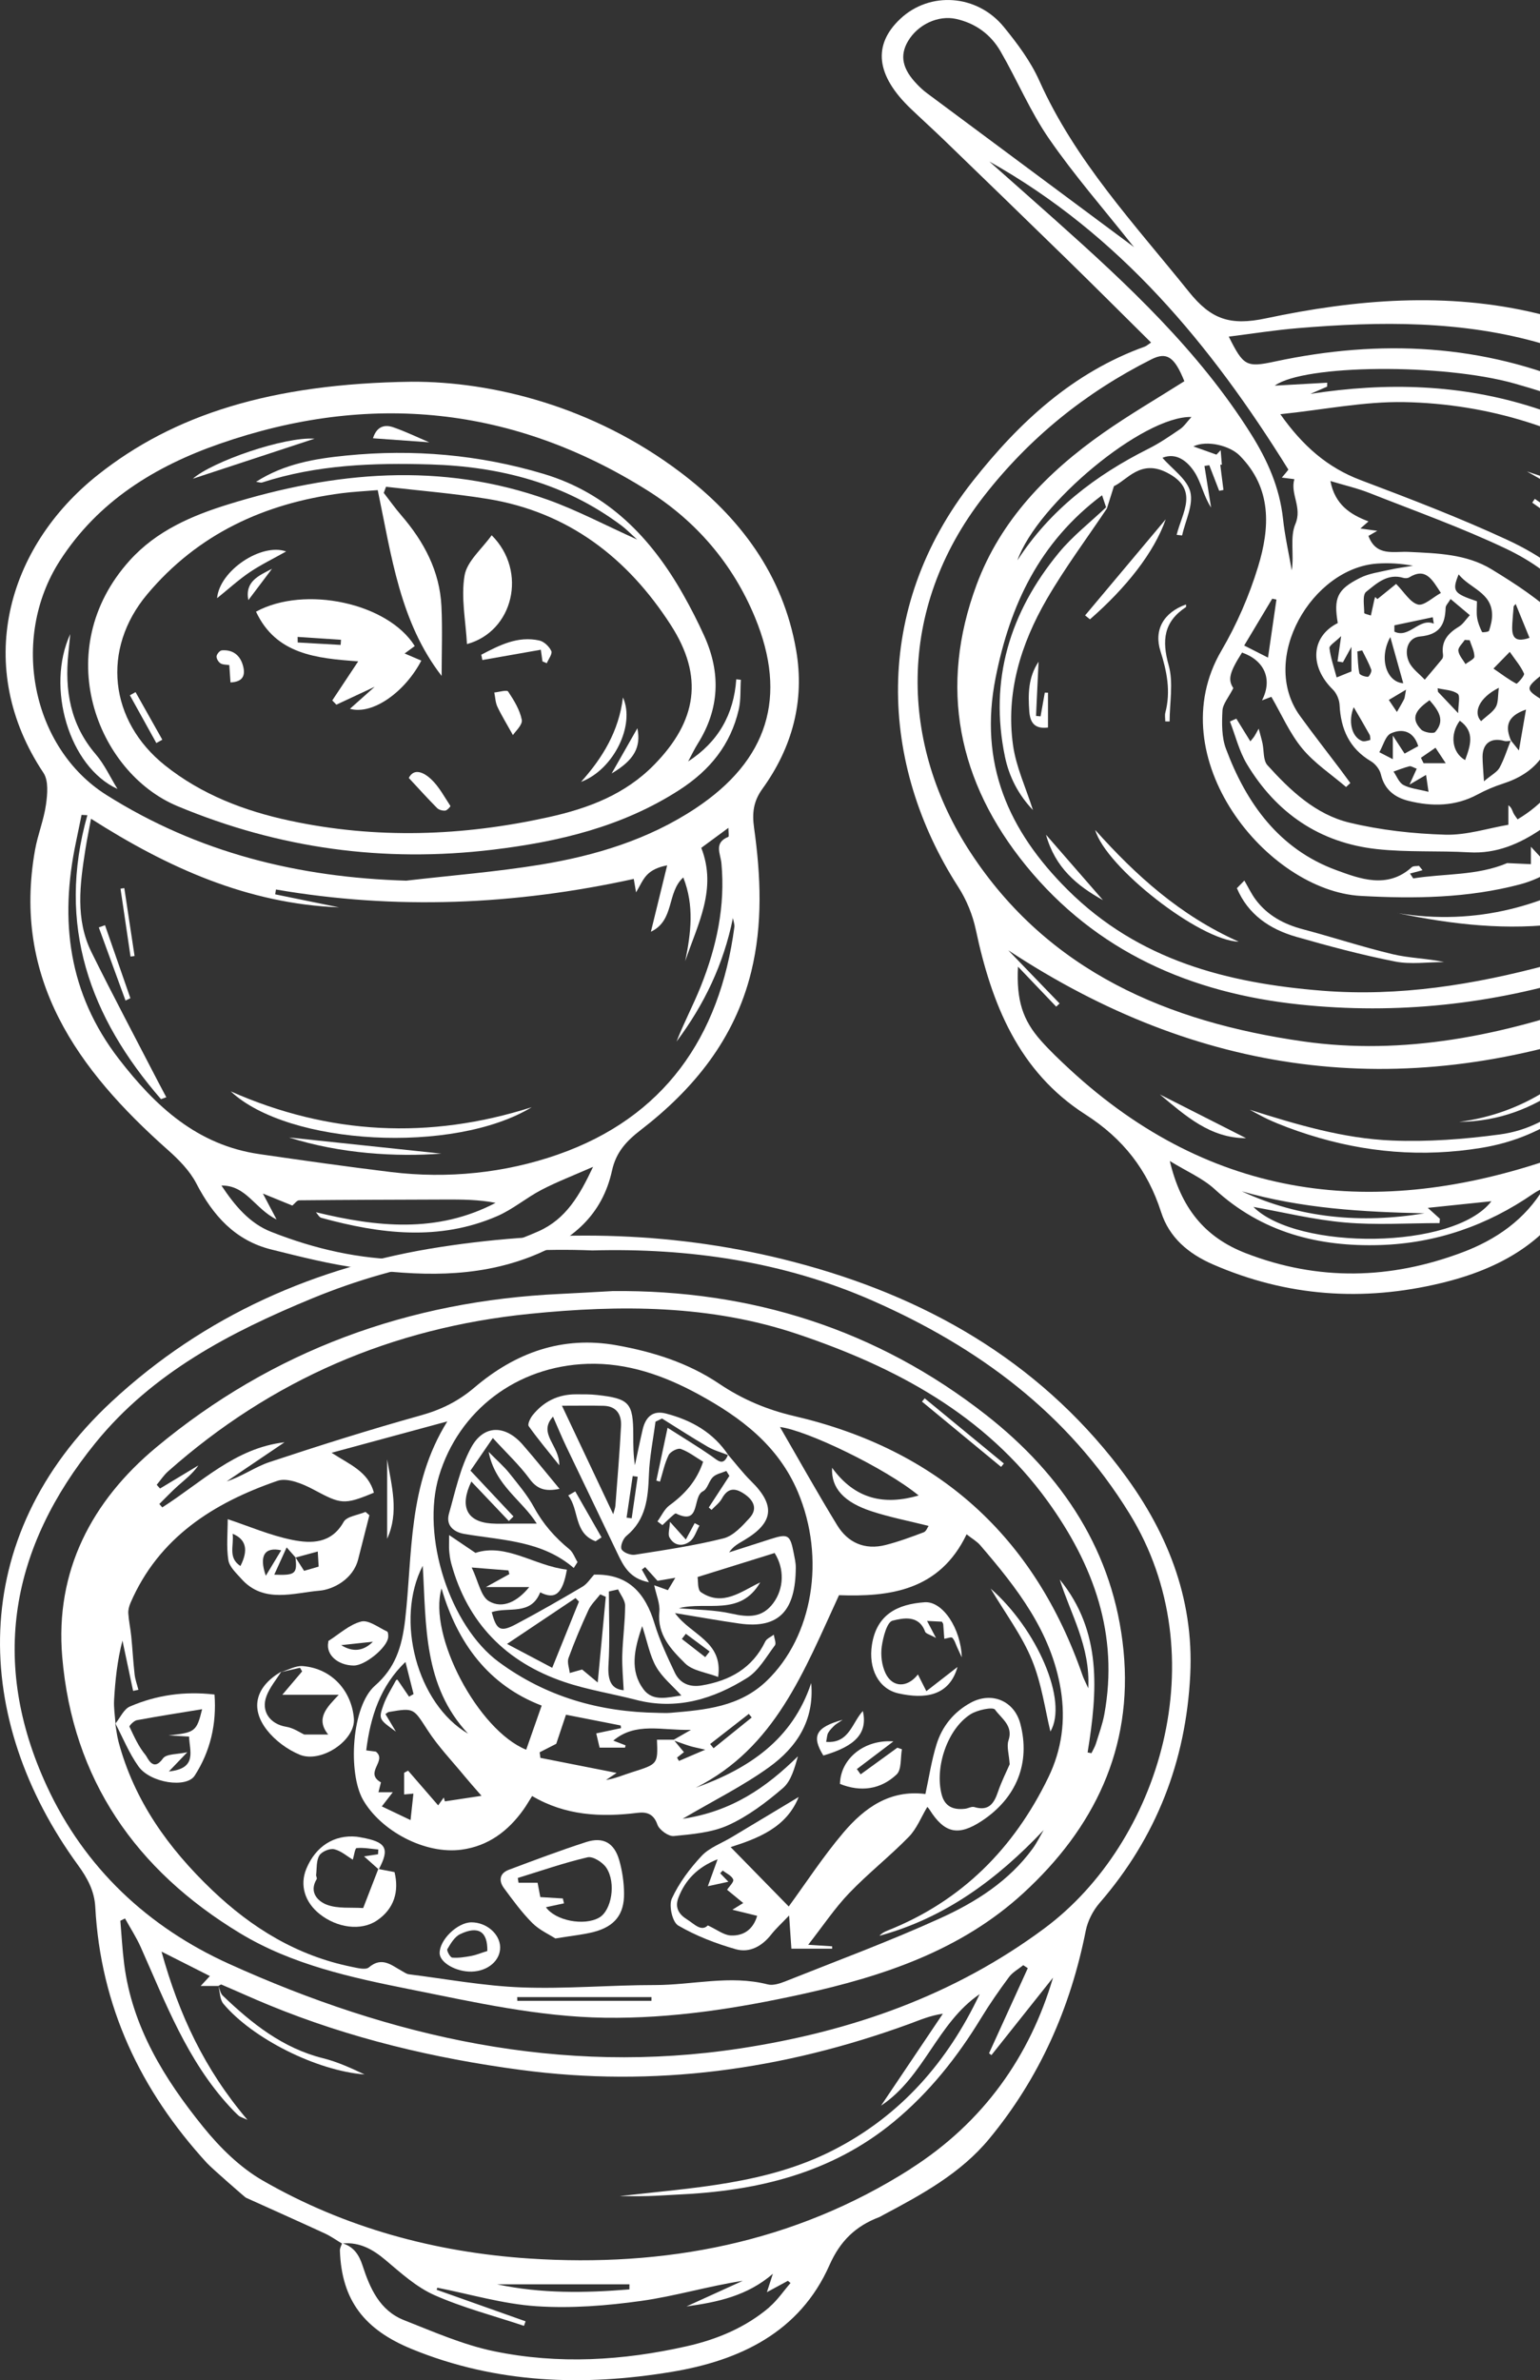 <svg xmlns="http://www.w3.org/2000/svg" width="167" height="258" viewBox="0 0 167 258" fill="none"><rect x="0" y="0" width="167" height="258" fill="#333333" stroke="none"/><g clip-path="url(#clip0_754_4414)"><path d="M124.823 37.129C121.691 34.028 118.647 30.984 115.568 27.978C111.222 23.735 106.856 19.513 102.492 15.291C101.275 14.113 100.018 12.977 98.79 11.807C94.997 8.189 94.607 4.886 97.626 2.045C100.814 -0.957 105.941 -0.639 108.851 2.915C110.318 4.708 111.757 6.637 112.697 8.731C116.599 17.448 123.046 24.308 128.925 31.627C131.325 34.612 133.38 35.336 137.283 34.507C146.991 32.449 156.911 31.603 166.746 33.986C179.396 37.052 189.991 43.36 197.799 53.936C202.321 60.06 203.345 67.071 202.905 74.351C202.433 82.163 200.15 89.481 195.318 95.772C193.555 98.069 192.507 100.456 191.919 103.255C189.723 113.671 183.231 120.783 174.037 125.788C172.911 126.4 171.721 127.358 171.158 128.458C168.019 134.585 162.657 137.546 156.281 139.08C147.818 141.121 139.559 140.551 131.526 137.053C128.845 135.885 126.793 134.131 125.913 131.391C124.45 126.84 121.807 123.429 117.704 120.804C110.445 116.159 107.521 108.799 105.817 100.77C105.476 99.163 104.808 97.531 103.914 96.143C95.36 82.851 94.526 66.04 105.49 52.15C110.529 45.765 116.321 40.389 124.157 37.565C124.302 37.513 124.425 37.394 124.823 37.132V37.129ZM163.871 80.296C163.624 80.307 163.361 80.38 163.135 80.317C161.71 79.912 160.778 80.558 160.771 82.019C160.771 82.701 160.845 83.386 160.922 84.689C161.745 83.994 162.354 83.693 162.618 83.208C163.125 82.274 163.438 81.236 163.836 80.251C164.068 80.541 164.3 80.831 164.712 81.348C164.986 79.775 165.211 78.475 165.482 76.913C163.329 77.657 163.234 78.839 163.867 80.296H163.871ZM120.058 55.083L119.945 54.988C119.805 54.572 119.668 54.157 119.509 53.681C112.697 58.788 109.523 65.606 107.964 73.474C106.134 82.722 109.312 90.03 115.804 96.478C123.471 104.091 133.057 106.565 143.384 107.39C151.741 108.058 159.866 106.73 167.875 104.587C176.443 102.294 183.893 98.027 189.748 91.33C194.491 85.906 196.318 79.702 193.802 72.694C187.299 54.59 170.627 43.944 152.297 43.587C147.92 43.504 143.525 44.416 138.841 44.898C141.28 48.348 143.951 50.682 147.551 52.042C152.903 54.066 158.262 56.114 163.445 58.515C170.757 61.902 175.581 67.214 175.384 75.805C175.324 78.423 175.149 81.041 174.927 83.648C174.455 89.188 170.222 94.441 164.831 95.863C159.184 97.352 153.427 97.436 147.582 97.115C137.374 96.552 125.671 82.096 132.451 70.528C134.116 67.689 135.463 64.582 136.424 61.44C137.719 57.211 137.955 52.923 134.418 49.368C133.394 48.337 130.921 47.666 129.411 48.39C130.449 48.76 131.181 49.019 131.913 49.281C132.064 49.12 132.219 48.956 132.37 48.795L132.501 50.371C132.444 50.371 132.384 50.378 132.328 50.382C132.444 51.291 132.56 52.203 132.673 53.111L132.209 53.202C131.85 52.276 131.494 51.35 131.135 50.424C130.963 50.452 130.787 50.483 130.615 50.511C130.854 52.014 131.093 53.517 131.332 55.016C130.505 53.751 130.266 52.294 129.527 51.161C128.764 49.99 127.553 49.015 126.058 49.623C127.127 50.857 128.735 51.937 129.08 53.321C129.429 54.737 128.538 56.453 128.19 58.039C127.993 58.019 127.796 57.998 127.599 57.977C128.176 55.565 130.122 53.045 126.529 51.221C123.672 49.767 122.247 52.025 120.797 52.699C120.445 53.818 120.245 54.454 120.044 55.09L120.058 55.083ZM133.25 36.489C134.837 39.652 135.136 39.858 138.236 39.191C149.658 36.744 160.831 37.261 171.623 41.997C184.867 47.809 193.978 57.085 196.56 71.737C197.852 79.059 196.765 85.888 192.127 91.921C186.898 98.715 179.976 103.179 171.869 105.723C161.823 108.872 151.499 109.99 140.977 108.889C129.137 107.652 118.869 103.165 111.268 93.84C103.865 84.756 101.778 74.477 105.905 63.377C108.506 56.383 113.569 51.186 119.615 46.946C122.472 44.94 125.502 43.182 128.433 41.323C127.363 38.666 126.526 38.111 124.854 38.953C117.693 42.56 111.645 47.442 106.694 53.789C97.077 66.12 97.643 80.789 105.23 92.386C113.703 105.342 126.695 110.784 141.262 112.877C152.227 114.454 162.988 112.224 173.354 108.512C186.549 103.79 196.015 95.356 199.594 81.425C201.673 73.331 201.638 65.505 196.828 58.092C189.748 47.173 179.477 40.833 167.27 37.261C158.6 34.724 149.676 34.825 140.756 35.57C138.268 35.776 135.794 36.171 133.247 36.489H133.25ZM110.392 104.772C110.212 108.414 110.881 110.56 112.901 112.825C113.869 113.912 114.935 114.922 116.004 115.911C131.417 130.154 149.229 132.195 168.428 125.561C176.605 122.734 183.073 117.355 187.306 109.641C187.795 108.746 188.21 107.813 188.661 106.897C188.562 106.859 188.467 106.82 188.369 106.782C187.112 108.872 185.856 110.959 184.6 113.049C184.368 112.93 184.136 112.811 183.903 112.692C184.903 109.543 187.461 107.097 188.383 103.888C187.281 105.328 186.18 106.768 185.079 108.208C184.962 108.142 184.85 108.075 184.734 108.012C184.78 107.53 184.822 107.048 184.882 106.422C184.445 106.534 184.174 106.59 183.91 106.674C180.539 107.761 178.713 110.476 176.866 113.202C172.921 119.022 167.872 123.244 160.633 124.425C154.254 125.467 148.029 124.939 141.899 122.992C141.118 122.744 140.344 122.478 139.577 122.188C138.866 121.919 138.159 121.633 137.469 121.311C136.808 121 136.171 120.633 135.52 120.29C140.608 121.895 145.675 123.415 150.946 123.628C154.834 123.789 158.786 123.488 162.653 122.968C168.67 122.153 172.217 117.704 175.778 113.419C176.623 112.402 177.348 111.284 178.125 110.211C177.981 110.064 177.84 109.917 177.696 109.77C172.443 115.778 167.017 121.496 158.23 121.612C165.342 120.668 170.697 116.904 175.036 111.319C151.706 119.518 129.911 116.565 109.34 103.007C111.194 104.93 113.049 106.848 114.903 108.771C114.78 108.886 114.66 109.001 114.537 109.117C113.235 107.754 111.93 106.39 110.385 104.772H110.392ZM136.85 75.924C138.053 73.589 137.072 71.566 134.689 70.734C133.264 72.967 133.159 73.701 133.743 74.589C133.229 75.606 132.603 76.305 132.564 77.032C132.494 78.405 132.472 79.905 132.944 81.163C135.157 87.094 138.722 92.043 144.887 94.311C147.445 95.252 150.45 96.402 153.096 94C153.262 93.85 153.613 93.899 153.877 93.854C154.004 94.011 154.131 94.168 154.261 94.326C153.807 94.448 153.353 94.567 152.903 94.689C153.019 94.864 153.135 95.038 153.251 95.217C156.643 94.671 160.169 94.941 163.441 93.557C164.219 93.591 165.053 93.63 166.014 93.672V91.784C166.485 92.291 166.763 92.588 167.017 92.865C171.098 90.512 173.463 85.976 172.39 82.652C172.281 82.813 172.158 82.942 172.098 83.099C171.042 85.815 169.533 88.251 167.087 89.908C164.772 91.474 162.256 92.561 159.307 92.389C155.982 92.197 152.621 92.4 149.32 92.04C143.103 91.365 138.398 88.122 135.214 82.82C134.373 81.418 133.975 79.751 133.377 78.206C133.609 78.105 133.838 78 134.07 77.899C134.559 78.689 135.045 79.482 135.59 80.359C135.752 80.156 135.896 80.003 136.012 79.828C136.128 79.657 136.22 79.468 136.494 78.982C136.688 79.716 136.815 80.135 136.906 80.562C137.079 81.366 136.966 82.414 137.441 82.942C139.918 85.686 142.673 88.29 146.347 89.174C149.725 89.985 153.258 90.376 156.735 90.477C159.039 90.544 161.369 89.775 163.572 89.401V87.283C163.934 87.552 163.983 87.842 164.099 88.097C164.209 88.338 164.388 88.545 164.567 88.814C170.113 85.514 171.299 80.349 171.119 74.624C171.056 72.565 170.426 70.657 168.262 69.175C168.551 70.23 168.896 70.884 168.875 71.531C168.811 73.673 168.586 75.808 168.48 77.951C168.301 81.579 166.418 83.84 162.98 84.945C162.037 85.249 161.112 85.644 160.239 86.112C157.825 87.416 155.295 87.447 152.734 86.808C151.245 86.437 150.13 85.588 149.746 83.942C149.623 83.41 149.159 82.813 148.68 82.526C146.322 81.132 145.397 79.034 145.267 76.417C145.239 75.84 144.943 75.141 144.531 74.739C142.005 72.264 142.125 69.025 145.07 67.536C144.612 64.817 144.999 63.887 147.491 62.639C148.451 62.16 149.584 62.01 150.654 61.769C151.502 61.577 152.371 61.472 153.233 61.325C151.893 61.08 150.605 61 149.331 61.091C142.29 61.587 136.494 71.398 140.967 77.591C142.399 79.573 143.912 81.499 145.383 83.452C145.738 83.924 146.083 84.403 146.432 84.878C146.277 85.022 146.125 85.165 145.971 85.308C144.362 83.931 142.536 82.732 141.21 81.124C139.848 79.475 138.968 77.427 137.867 75.532C137.701 75.595 137.409 75.707 136.85 75.92V75.924ZM123.507 27.181C123.485 27.227 123.464 27.276 123.44 27.321C123.193 27.031 122.936 26.752 122.701 26.454C119.703 22.673 116.511 19.017 113.773 15.057C111.726 12.097 110.315 8.703 108.502 5.571C107.447 3.743 105.807 2.527 103.682 2.052C101.753 1.622 99.533 2.646 98.463 4.467C97.541 6.036 97.851 7.494 99.473 9.164C99.797 9.5 100.145 9.821 100.518 10.098C108.179 15.798 115.843 21.488 123.507 27.181ZM167.456 128.717C167.059 128.941 166.64 129.137 166.267 129.395C161.284 132.834 155.756 134.76 149.704 134.956C142.99 135.173 136.85 133.607 131.733 128.913C130.428 127.714 128.69 126.977 126.856 125.848C128.056 130.891 130.593 134.103 135.108 135.847C142.98 138.888 150.784 138.682 158.575 135.753C162.249 134.372 165.394 132.195 167.453 128.721L167.456 128.717ZM173.808 75.078C173.808 74.382 173.861 73.802 173.801 73.233C173.072 66.554 169.061 62.206 163.28 59.462C158.49 57.19 153.469 55.397 148.529 53.447C147.213 52.926 145.816 52.608 144.271 52.14C144.764 54.695 146.41 55.768 148.402 56.519C148.082 56.799 147.857 56.998 147.522 57.288C148.212 57.383 148.701 57.449 149.352 57.54C148.87 57.819 148.55 58.001 148.395 58.092C149.24 60.35 151.115 59.745 152.769 59.825C155.869 59.976 159.032 60.046 161.767 61.72C166.995 64.918 172.024 68.347 173.403 74.921C173.41 74.949 173.495 74.959 173.808 75.075V75.078ZM187.704 55.995C181.848 48.04 173.424 44.157 164.233 41.571C156.418 39.372 141.424 39.495 138.236 41.801C140.256 41.69 142.089 41.585 143.926 41.483L143.916 41.91C143.31 42.172 142.705 42.434 142.1 42.696C150.362 41.417 158.455 41.63 166.415 44.199C174.286 46.74 181.528 50.396 187.707 55.991L187.704 55.995ZM107.274 17.497C109.667 19.618 112.063 21.733 114.449 23.861C122.303 30.865 129.985 38.02 135.646 47.02C137.445 49.879 138.764 52.842 139.13 56.226C139.334 58.102 139.756 59.958 140.08 61.825C140.351 60.119 139.862 58.232 140.471 56.806C141.245 54.995 139.89 53.548 140.362 51.941C139.946 51.888 139.531 51.836 139.003 51.769C139.225 51.507 139.338 51.381 139.443 51.249C139.58 51.081 139.714 50.906 139.714 50.906C131.304 37.373 121.413 25.413 107.267 17.497H107.274ZM156.143 132.111C156.129 132.268 156.115 132.422 156.105 132.579C152.681 132.579 149.236 132.813 145.84 132.513C142.441 132.216 139.088 131.387 135.921 130.825C140.685 135.567 157.692 135.491 161.731 130.209C159.518 130.44 157.379 130.664 154.834 130.926C155.517 131.541 155.83 131.824 156.143 132.107V132.111ZM110.318 60.759C113.844 55.296 118.798 51.518 124.548 48.638C125.744 48.04 126.86 47.271 127.968 46.516C128.401 46.223 128.704 45.744 129.203 45.199C123.985 45.062 112.472 54.618 110.322 60.759H110.318ZM159.391 66.683C158.642 66.054 158.012 65.526 157.305 64.932C157.037 65.383 156.773 65.624 156.766 65.876C156.71 67.703 156.133 68.797 153.979 68.993C152.677 69.112 152.231 70.538 152.797 71.758C153.142 72.502 153.92 73.044 154.504 73.677C155.137 72.925 155.778 72.184 156.393 71.419C156.488 71.3 156.502 71.076 156.478 70.912C156.277 69.451 157.076 68.609 158.23 67.91C158.649 67.654 158.93 67.183 159.391 66.683ZM154.476 131.517C147.776 131.38 141.129 130.989 134.661 129.133C140.991 132.069 147.631 132.642 154.476 131.517ZM156.253 64.275C155.285 62.796 154.613 61.482 152.811 62.587C152.649 62.684 152.375 62.695 152.185 62.639C150.454 62.118 149.264 63.261 148.145 64.152C147.723 64.488 147.941 65.655 147.938 66.442C147.938 66.536 148.406 66.627 148.659 66.721C148.782 66.155 148.905 65.589 149.032 65.023C149.057 64.918 149.095 64.813 149.127 64.708C149.208 64.785 149.285 64.865 149.366 64.942C150.151 64.306 150.932 63.67 151.397 63.296C152.29 64.198 152.91 65.299 153.761 65.526C154.412 65.697 155.359 64.761 156.253 64.275ZM137.504 71.282C137.839 68.976 138.131 66.983 138.419 64.991L137.962 64.897C136.966 66.561 135.967 68.224 134.922 69.972C135.815 70.426 136.526 70.786 137.504 71.282ZM160.162 65.18C160.162 65.816 160.095 66.403 160.183 66.966C160.264 67.497 160.479 68.018 160.714 68.507C160.75 68.577 161.436 68.497 161.474 68.378C161.657 67.812 161.816 67.207 161.805 66.62C161.763 64.212 159.395 63.789 158.177 62.258C157.445 64.076 157.614 64.317 160.165 65.177L160.162 65.18ZM155.024 75.899C153.712 76.833 152.808 77.745 154.117 79.083C154.423 79.394 155.447 79.559 155.633 79.349C156.742 78.098 156.01 77.028 155.024 75.903V75.899ZM153.796 80.876C153.276 79.199 152.033 78.958 150.844 79.489C150.235 79.761 149.989 80.831 149.577 81.537C150.052 81.782 150.527 82.026 151.041 82.292V79.734C151.646 80.663 151.949 81.128 152.315 81.687C152.864 81.387 153.342 81.124 153.8 80.876H153.796ZM152.171 74.061C151.675 72.289 151.221 70.671 150.767 69.052C149.475 71.398 150.397 73.946 152.171 74.061ZM154.912 85.832C154.782 84.934 154.718 84.508 154.644 83.998C154.067 84.337 153.638 84.588 152.85 85.049C153.23 84.211 153.423 83.784 153.631 83.326C153.269 83.197 153.026 83.015 152.839 83.061C152.252 83.208 151.689 83.438 151.115 83.634C151.463 84.134 151.706 84.829 152.188 85.088C152.903 85.472 153.786 85.546 154.908 85.829L154.912 85.832ZM158.881 82.39C159.434 80.866 159.997 79.335 158.304 78.122C157.192 79.601 157.452 81.593 158.881 82.39ZM146.555 70.108C146.136 70.874 145.883 71.335 145.629 71.793C145.432 71.761 145.239 71.726 145.042 71.695C145.151 70.947 145.256 70.195 145.436 68.951C144.795 69.587 144.134 69.965 144.169 70.258C144.303 71.335 144.669 72.38 144.947 73.432C145.805 73.082 146.213 72.918 146.551 72.782V70.108H146.555ZM161.953 72.471C162.889 73.117 163.631 73.677 164.444 74.11C164.515 74.148 165.363 73.236 165.268 73.016C164.93 72.23 164.335 71.548 163.723 70.66C163.051 71.349 162.688 71.719 161.953 72.471ZM160.612 78.168C161.249 77.577 161.89 77.193 162.21 76.63C162.491 76.134 162.417 75.438 162.537 74.554C160.366 75.641 159.733 77.259 160.612 78.171V78.168ZM164.363 65.47L164.145 65.718C164.096 66.347 164.033 66.976 163.997 67.606C163.934 68.759 164.015 69.779 165.862 69.14C165.349 67.882 164.856 66.676 164.363 65.47ZM159.374 69.395C159.194 69.385 159.015 69.374 158.839 69.364C158.589 69.755 158.107 70.171 158.146 70.534C158.202 71.041 158.645 71.506 158.92 71.988C159.261 71.716 159.884 71.443 159.884 71.174C159.884 70.58 159.564 69.989 159.374 69.395ZM146.801 76.658C146.185 78.143 146.555 79.866 147.688 80.314C147.938 80.412 148.289 80.289 148.582 80.216C148.613 80.209 148.61 79.8 148.518 79.636C147.962 78.633 147.378 77.65 146.805 76.661L146.801 76.658ZM154.088 82.142C154.183 82.337 154.278 82.533 154.373 82.729H156.777C156.305 82.016 155.985 81.534 155.668 81.051C155.141 81.415 154.616 81.778 154.088 82.142ZM147.716 70.499C147.54 70.538 147.364 70.576 147.192 70.615C147.251 71.405 147.248 72.205 147.41 72.974C147.452 73.177 148.011 73.359 148.335 73.365C148.465 73.365 148.775 72.803 148.705 72.6C148.444 71.877 148.057 71.195 147.716 70.499ZM151.207 67.784C151.207 68.011 151.207 68.238 151.21 68.465C152.801 69.255 153.909 66.927 155.482 67.602C155.447 67.371 155.412 67.141 155.373 66.906C153.983 67.2 152.593 67.49 151.207 67.784ZM155.897 74.603C155.911 74.732 155.925 74.865 155.939 74.994C156.538 75.627 157.136 76.259 158.128 77.304C158.128 76.375 158.374 75.431 158.075 75.204C157.519 74.781 156.643 74.781 155.901 74.603H155.897ZM152.473 74.757C151.636 75.256 151.122 75.564 150.605 75.871C150.855 76.245 151.108 76.619 151.485 77.175C151.882 76.473 152.093 76.13 152.269 75.774C152.34 75.634 152.336 75.456 152.473 74.757ZM167.154 73.18C165.423 74.571 165.44 74.743 167.154 75.816V73.18Z" fill="white"></path><path d="M151.569 98.984C160.102 100.361 167.808 98.254 174.945 93.578C173.002 96.22 170.004 97.097 167.414 98.589C167.435 98.754 167.46 98.918 167.481 99.082C169.779 98.827 172.094 98.684 174.368 98.292C177.415 97.768 180.159 96.489 182.517 94.458C184.424 92.816 184.449 91.134 182.271 90.013C180.1 88.894 179.6 87.112 179.399 85.018C179.058 81.436 178.755 77.846 178.337 74.271C178.217 73.26 177.749 72.289 177.439 71.296C177.573 71.23 177.707 71.167 177.841 71.101C178.287 72.17 178.953 73.201 179.139 74.313C179.772 78.035 180.307 81.778 180.73 85.532C180.916 87.174 181.676 88.328 182.862 89.373C185.156 91.389 185.153 93.053 182.809 94.993C178.981 98.159 174.382 99.411 169.564 100.071C163.526 100.9 157.558 100.232 151.559 98.977L151.569 98.984Z" fill="white"></path><path d="M120.058 55.083C117.863 58.361 115.491 61.538 113.517 64.942C110.698 69.807 109.059 75.096 109.854 80.775C110.185 83.138 111.251 85.399 112.014 87.807C110.427 86.14 109.428 84.19 108.978 82.023C107.253 73.715 109.502 66.372 114.819 59.92C116.314 58.102 118.225 56.624 119.946 54.988L120.058 55.083Z" fill="white"></path><path d="M187.5 65.585C180.67 60.045 173.231 55.418 165.581 51.102C174.213 53.919 182.197 57.725 187.5 65.585Z" fill="white"></path><path d="M134.943 95.454C135.351 96.15 135.696 96.894 136.178 97.534C137.455 99.232 139.211 100.176 141.259 100.721C144.528 101.588 147.744 102.651 151.031 103.433C152.832 103.863 154.733 103.881 156.601 104.283C154.82 104.283 152.987 104.562 151.274 104.223C147.67 103.514 144.109 102.56 140.576 101.55C137.691 100.725 135.34 99.131 134.13 96.275C134.401 95.999 134.672 95.727 134.939 95.451L134.943 95.454Z" fill="white"></path><path d="M118.767 89.967C123.162 94.871 127.951 99.233 134.327 102.074C130.08 101.952 119.896 93.973 118.767 89.967Z" fill="white"></path><path d="M117.669 66.707C120.583 63.233 123.5 59.763 126.413 56.289C125.143 59.91 122.117 63.716 118.197 67.134C118.021 66.99 117.845 66.847 117.672 66.707H117.669Z" fill="white"></path><path d="M112.623 71.737C112.532 73.691 112.44 75.648 112.349 77.602C112.514 77.619 112.679 77.633 112.841 77.65C112.992 76.794 113.147 75.934 113.299 75.078C113.415 75.078 113.531 75.082 113.647 75.085V78.86C112.429 79.01 111.726 78.58 111.62 77.126C111.483 75.235 111.497 73.415 112.619 71.737H112.623Z" fill="white"></path><path d="M126.364 78.196C126.364 77.874 126.297 77.535 126.374 77.234C126.972 74.956 126.543 72.778 125.846 70.594C125.107 68.28 126.17 66.4 128.609 65.522C128.609 65.627 128.647 65.778 128.602 65.809C126.191 67.396 125.977 69.423 126.733 72.111C127.264 74.001 126.835 76.162 126.835 78.203C126.677 78.203 126.518 78.199 126.36 78.196H126.364Z" fill="white"></path><path d="M119.604 97.569C116.775 96 114.424 94.056 113.432 90.481C115.674 93.057 117.641 95.315 119.604 97.569Z" fill="white"></path><path d="M166.436 54.073C169.184 55.998 171.933 57.921 174.684 59.847C174.582 59.993 174.48 60.14 174.378 60.287C171.637 58.354 168.899 56.421 166.158 54.489C166.25 54.349 166.341 54.213 166.436 54.073Z" fill="white"></path><path d="M125.776 118.634C128.894 120.214 132.008 121.793 135.126 123.373C131.216 123.377 128.525 120.916 125.776 118.634Z" fill="white"></path><path d="M44.636 41.378C53.355 41.343 64.288 44.021 73.768 51.182C80.257 56.082 84.926 62.3 86.337 70.489C87.284 75.98 85.912 81.03 82.671 85.514C81.678 86.888 81.555 88.177 81.773 89.733C82.502 94.947 82.731 100.173 81.46 105.349C79.683 112.587 75.257 118.036 69.468 122.499C67.948 123.673 66.811 124.869 66.368 126.885C65.32 131.663 62.117 134.452 57.55 136.221C51.434 138.587 45.245 138.293 39.006 137.469C35.776 137.039 32.584 136.228 29.414 135.438C25.49 134.459 23.087 131.751 21.285 128.27C20.571 126.896 19.378 125.69 18.196 124.642C8.413 115.963 1.302 106.139 3.8 92.12C4.096 90.467 4.754 88.873 4.986 87.216C5.144 86.087 5.278 84.623 4.712 83.774C-2.886 72.38 0.633 59.374 10.644 51.451C18.811 44.985 29.333 41.578 44.636 41.378ZM31.701 130.678C30.726 130.279 29.751 129.884 28.509 129.377C29.062 130.422 29.421 131.104 29.991 132.184C27.63 131.027 26.708 128.472 24.012 128.507C25.469 130.692 27.056 132.6 29.407 133.526C39.059 137.336 48.739 137.752 58.395 133.467C61.375 132.142 62.849 129.584 64.313 126.48C62.198 127.413 60.407 128.095 58.718 128.976C57.068 129.835 55.611 131.09 53.915 131.824C47.609 134.557 41.212 133.753 34.84 132.006C34.607 131.943 34.453 131.611 34.259 131.401C40.843 133.002 47.384 133.715 53.746 130.384C51.895 130.024 50.051 130.017 48.208 130.024C42.95 130.042 37.697 130.056 32.44 130.108C32.19 130.108 31.947 130.482 31.697 130.681L31.701 130.678ZM9.483 88.363C9.272 88.352 9.061 88.342 8.846 88.331C8.642 89.317 8.445 90.306 8.237 91.288C6.446 99.771 7.403 107.673 12.886 114.782C16.855 119.923 21.377 124.124 28.14 125.103C32.89 125.792 37.641 126.466 42.405 127.046C48.559 127.794 54.749 127.151 60.456 125.162C71.998 121.143 78.058 112.419 79.634 100.501C79.676 100.183 79.535 99.844 79.479 99.512C78.469 104.517 76.362 108.903 73.364 112.902C74.159 110.861 75.193 108.924 76.003 106.894C77.706 102.633 78.663 98.219 78.234 93.598C78.135 92.525 77.378 91.355 78.98 90.711C79.071 90.676 78.99 90.222 78.99 89.736C77.878 90.558 76.956 91.232 76.048 91.903C77.794 96.38 75.637 100.214 74.306 104.185C74.915 101.179 75.316 98.198 74.095 95.112C72.28 96.754 73.184 99.757 70.584 100.997C71.207 98.46 71.776 96.129 72.347 93.801C71.372 93.986 70.668 94.311 70.168 94.829C69.683 95.328 69.401 96.027 68.975 96.73C68.877 96.16 68.807 95.73 68.726 95.272C55.801 98.107 42.908 98.656 29.924 96.419C29.896 96.594 29.871 96.768 29.843 96.943C32.151 97.415 34.459 97.883 36.764 98.355C26.877 97.96 18.224 94.077 9.87 88.747C9.627 90.065 9.416 91.075 9.258 92.095C8.667 95.853 8.153 99.648 9.926 103.227C12.274 107.97 14.761 112.646 17.193 117.351C17.467 117.882 17.752 118.41 18.034 118.938C17.84 119.008 17.65 119.074 17.457 119.144C9.768 110.284 6.098 100.305 9.473 88.366L9.483 88.363ZM44.098 95.454C48.918 94.895 53.771 94.514 58.556 93.735C64.535 92.76 70.306 91.015 75.422 87.625C83.279 82.418 85.44 75.536 81.865 66.903C79.476 61.133 75.51 56.502 70.274 53.202C55.688 44.014 40.079 42.451 23.843 48.096C16.837 50.532 10.648 54.31 6.485 60.79C1.059 69.241 3.462 81.072 11.524 86.161C21.486 92.445 32.383 95.119 44.094 95.461L44.098 95.454Z" fill="white"></path><path d="M25.025 118.302C35.677 123.013 46.557 123.555 57.659 120.018C49.221 125.138 31.289 124.17 25.025 118.302Z" fill="white"></path><path d="M47.863 125.047C42.958 125.417 36.94 125.071 31.335 123.296C37.018 123.897 42.975 124.53 47.863 125.047Z" fill="white"></path><path d="M13.611 108.456C12.647 105.814 11.679 103.172 10.715 100.529C10.94 100.449 11.162 100.368 11.387 100.288C12.305 102.927 13.224 105.562 14.139 108.201C13.963 108.288 13.783 108.372 13.607 108.46L13.611 108.456Z" fill="white"></path><path d="M13.48 96.269C13.85 98.722 14.22 101.172 14.592 103.626C14.448 103.647 14.3 103.668 14.156 103.689C13.794 101.235 13.431 98.781 13.069 96.328C13.206 96.307 13.343 96.29 13.48 96.269Z" fill="white"></path><path d="M74.63 82.533C77.899 80.412 79.581 77.42 79.842 73.635C80.007 73.652 80.172 73.669 80.338 73.687C80.271 74.76 80.352 75.868 80.113 76.899C79.233 80.716 77.002 83.484 73.659 85.637C67.473 89.621 60.58 91.246 53.444 92.103C41.638 93.522 30.297 91.994 19.234 87.377C10.479 83.725 5.341 70.409 14.072 60.745C16.971 57.536 20.782 55.901 24.769 54.667C36.258 51.112 47.838 50.029 59.422 54.178C62.589 55.313 65.591 56.907 69.099 58.487C68.346 57.812 67.902 57.347 67.396 56.97C61.262 52.374 54.228 50.571 46.673 50.343C40.494 50.158 34.365 50.371 28.418 52.301C28.277 52.346 28.094 52.269 27.767 52.227C30.846 50.256 34.192 49.714 37.563 49.379C44.812 48.655 51.973 49.281 58.95 51.367C65.928 53.454 70.601 58.288 74.074 64.425C74.905 65.889 75.675 67.396 76.369 68.93C78.177 72.925 78.037 76.826 75.679 80.593C75.288 81.215 74.975 81.883 74.627 82.53L74.63 82.533ZM40.973 53.125C39.604 53.241 38.323 53.297 37.056 53.461C28.678 54.551 21.447 57.882 15.961 64.421C10.975 70.37 11.83 78.136 17.907 82.977C21.88 86.14 26.511 87.905 31.419 88.957C40.797 90.967 50.16 90.642 59.492 88.576C63.789 87.625 67.776 86.129 70.943 82.893C75.598 78.14 76.337 73.327 72.744 67.752C68.061 60.483 61.635 55.499 52.856 54.076C49.218 53.485 45.526 53.192 41.86 52.765C41.779 52.986 41.698 53.206 41.617 53.429C42.247 54.237 42.838 55.076 43.507 55.848C45.973 58.704 47.69 61.905 47.87 65.725C47.989 68.235 47.891 70.755 47.891 73.268C43.373 67.424 42.461 60.297 40.962 53.125H40.973Z" fill="white"></path><path d="M12.738 85.518C7.484 83.127 4.958 74.498 7.618 68.734C7.53 69.612 7.474 70.209 7.414 70.807C7.002 74.83 7.621 78.542 10.377 81.754C11.33 82.865 11.96 84.256 12.738 85.518Z" fill="white"></path><path d="M20.912 51.891C23.02 50.035 30.803 47.323 34.111 47.55C29.509 49.064 24.962 50.56 20.912 51.891Z" fill="white"></path><path d="M46.55 47.945C44.597 47.806 42.581 47.662 40.445 47.508C40.846 46.233 41.687 45.981 42.655 46.317C43.985 46.778 45.259 47.397 46.553 47.945H46.55Z" fill="white"></path><path d="M38.847 71.688C34.315 71.362 29.934 70.943 27.763 66.302C33.056 63.422 42.078 65.365 44.977 70.031C44.66 70.265 44.34 70.499 43.879 70.835C44.555 71.125 45.118 71.362 45.688 71.607C43.922 75.004 40.41 77.524 37.947 76.832C38.876 76.004 39.657 75.308 40.632 74.442C39.108 75.155 37.795 75.77 36.479 76.385C36.331 76.231 36.18 76.077 36.032 75.924C36.912 74.595 37.795 73.271 38.847 71.684V71.688ZM32.274 69.038C32.278 69.241 32.281 69.44 32.285 69.643C33.837 69.73 35.388 69.818 36.94 69.905C36.954 69.72 36.965 69.535 36.979 69.349C35.41 69.245 33.844 69.143 32.274 69.038Z" fill="white"></path><path d="M50.639 69.814C50.505 67.305 49.974 64.768 50.379 62.384C50.643 60.829 52.261 59.504 53.317 58.019C57.248 61.933 55.657 68.462 50.639 69.814Z" fill="white"></path><path d="M31.029 59.776C29.621 60.569 28.294 61.209 27.084 62.023C25.895 62.824 24.828 63.806 23.541 64.841C23.808 61.831 28.372 58.819 31.029 59.776Z" fill="white"></path><path d="M58.827 71.698C58.764 71.254 58.701 70.814 58.648 70.429C56.491 70.81 54.401 71.177 52.307 71.544C52.268 71.352 52.23 71.16 52.191 70.968C54.158 69.947 56.142 68.902 58.497 69.43C59.003 69.545 59.563 70.083 59.785 70.569C59.925 70.873 59.478 71.443 59.295 71.89L58.824 71.694L58.827 71.698Z" fill="white"></path><path d="M63.008 84.752C65.344 82.148 67.104 79.275 67.554 75.602C68.916 78.608 66.52 83.442 63.008 84.752Z" fill="white"></path><path d="M55.622 79.678C54.911 78.398 54.369 77.525 53.936 76.602C53.718 76.137 53.708 75.578 53.602 75.064C54.119 75.015 54.964 74.753 55.101 74.956C55.731 75.903 56.371 76.941 56.583 78.028C56.688 78.57 55.872 79.286 55.625 79.678H55.622Z" fill="white"></path><path d="M44.33 84.326C44.91 83.186 46.008 83.77 46.733 84.445C47.599 85.248 48.179 86.363 48.844 87.366C48.869 87.405 48.496 87.845 48.285 87.866C47.993 87.894 47.592 87.786 47.391 87.583C46.409 86.594 45.477 85.559 44.33 84.326Z" fill="white"></path><path d="M24.994 73.973C24.952 73.32 24.913 72.753 24.867 72.093C24.544 72.037 24.163 72.065 23.907 71.901C23.681 71.757 23.46 71.383 23.484 71.139C23.509 70.897 23.836 70.513 24.054 70.496C25.268 70.398 26.049 71.041 26.352 72.166C26.609 73.117 26.437 73.91 24.99 73.973H24.994Z" fill="white"></path><path d="M16.953 80.541C15.996 78.814 15.043 77.091 14.085 75.365L14.698 75.022C15.665 76.742 16.633 78.461 17.601 80.181C17.386 80.3 17.168 80.422 16.953 80.541Z" fill="white"></path><path d="M69.12 78.936C69.528 80.988 68.789 82.383 66.33 83.837C67.343 82.054 68.237 80.488 69.12 78.936Z" fill="white"></path><path d="M26.93 65.054C26.535 62.989 28.101 62.391 29.498 61.65C28.643 62.786 27.788 63.918 26.93 65.054Z" fill="white"></path><path d="M121.378 159.082C112.408 147.394 100.255 140.513 86.176 136.815C73.533 133.491 60.657 133.187 47.796 135.165C34.284 137.241 22.109 142.631 12.094 151.938C-3.79 166.705 -2.98 186.476 8.445 202.152C9.497 203.592 10.24 204.99 10.331 206.706C10.909 217.457 15.219 226.586 22.447 234.471C22.974 235.044 26.68 238.267 26.662 238.218C29.424 239.465 32.338 240.766 35.23 242.097C35.874 242.394 36.462 242.817 37.074 243.184C37.078 243.184 37.085 243.184 37.088 243.184C37 243.439 36.853 243.698 36.86 243.95C37.039 249.381 39.559 252.544 44.668 254.631C53.824 258.374 63.275 258.681 72.822 257.102C80.208 255.882 86.721 252.82 89.944 245.54C91.113 242.901 92.777 241.311 95.318 240.336C95.48 240.273 95.627 240.175 95.782 240.091C99.984 237.868 104.174 235.579 107.25 231.864C112.715 225.265 116.079 217.67 117.739 209.292C117.951 208.223 118.524 207.101 119.242 206.273C125.403 199.164 128.602 190.901 129.07 181.583C129.499 173.094 126.445 165.691 121.371 159.082H121.378ZM83.442 250.087C80.855 252.289 77.78 253.575 74.49 254.319C67.561 255.889 60.541 256.305 53.574 254.865C50.228 254.173 47.019 252.757 43.813 251.495C41.177 250.457 40.118 248.042 39.312 245.564C38.936 244.407 38.359 243.551 37.18 243.177C39.006 243.023 40.421 243.813 41.797 244.97C43.465 246.375 45.157 247.92 47.114 248.783C50.228 250.16 53.574 251.027 56.822 252.111C56.878 251.946 56.938 251.786 56.994 251.621C53.778 250.482 50.565 249.339 47.349 248.2C47.374 248.126 47.398 248.053 47.423 247.979C51.005 248.682 54.566 249.748 58.18 249.986C61.938 250.234 65.788 249.933 69.532 249.409C73.213 248.895 76.809 247.805 80.546 247.231C78.512 248.158 76.478 249.08 74.444 250.007C77.79 249.549 81.035 248.871 83.811 246.469C83.593 247.141 83.424 247.661 83.164 248.462C84.086 247.962 84.765 247.595 85.44 247.231C85.535 247.312 85.63 247.389 85.725 247.469C84.965 248.346 84.304 249.335 83.431 250.08L83.442 250.087ZM53.905 247.609H68.258C68.258 247.794 68.254 247.976 68.251 248.161C63.444 248.556 58.645 248.626 53.905 247.609ZM98.738 235.103C86.105 243.139 72.1 245.784 57.385 244.813C47.191 244.138 37.398 241.486 28.495 236.362C26.032 234.946 23.847 232.79 22.046 230.563C17.834 225.359 14.329 219.718 13.463 212.871C13.266 211.323 13.185 209.761 13.051 208.202L13.558 207.954C14.128 208.985 14.779 209.981 15.258 211.054C17.957 217.104 20.297 223.35 24.903 228.347C25.22 228.69 25.543 229.026 25.888 229.34C26.008 229.448 26.194 229.49 26.835 229.784C22.179 224.304 19.413 218.39 17.517 211.547C19.424 212.511 20.99 213.301 22.76 214.196C22.341 214.647 22.049 214.958 21.761 215.269H21.757H23.685C23.798 215.216 23.939 215.087 24.012 215.119C25.737 215.853 27.436 216.632 29.168 217.341C37.933 220.945 47.064 223.115 56.456 224.367C70.95 226.299 84.944 224.367 98.594 219.39C99.73 218.974 100.835 218.481 102.246 218.278C100.012 221.599 97.777 224.922 95.543 228.243C100.219 225.139 101.634 219.281 106.236 216.157C102.77 223.479 97.682 229.326 90.36 233.066C83.093 236.778 75.091 237.138 67.185 238.05C68.216 238.05 69.247 238.071 70.274 238.043C71.33 238.015 72.382 237.935 73.434 237.886C82.045 237.508 90.141 235.603 96.954 229.969C100.779 226.806 103.812 222.983 106.381 218.767C107.317 217.23 108.348 215.748 109.421 214.301C109.808 213.78 110.441 213.441 110.962 213.018L111.455 213.343C110.054 216.419 108.654 219.494 107.253 222.567C107.341 222.633 107.429 222.699 107.514 222.766C109.819 219.868 112.123 216.971 114.193 214.367C111.691 222.864 106.669 230.046 98.734 235.093L98.738 235.103ZM113.264 209.02C103.453 216.307 92.313 220.197 80.335 222.032C60.833 225.017 42.469 220.851 24.854 212.882C16.039 208.894 9.163 202.459 5.067 193.582C-1.14 180.136 1.165 167.725 10.345 156.412C16.532 148.789 24.994 144.392 33.872 140.733C43.531 136.752 53.644 135.12 64.243 135.543C74.645 135.263 84.923 136.724 94.621 140.988C106.085 146.031 115.772 153.172 122.483 164.069C132.012 179.535 125.738 199.751 113.264 209.02Z" fill="white"></path><path d="M23.682 215.266C23.833 215.619 23.896 216.066 24.153 216.314C27.299 219.33 30.649 222.011 35.033 223.105C36.589 223.493 38.07 224.171 39.534 224.863C34.312 224.458 27.377 220.959 24.227 217.205C23.833 216.737 23.854 215.919 23.685 215.266H23.678H23.682Z" fill="white"></path><path d="M66.386 139.947C81.461 139.789 95.096 144.106 106.93 153.371C115.22 159.865 120.801 168.246 121.839 178.945C122.863 189.507 118.651 198.168 110.969 205.21C104.21 211.41 95.786 214.217 87.003 216.15C79.951 217.702 72.857 218.817 65.591 218.715C58.384 218.614 51.428 217.027 44.425 215.626C38.035 214.346 31.659 212.959 26.025 209.551C14.72 202.711 7.879 192.869 6.749 179.605C5.954 170.287 9.955 162.703 16.936 156.891C29.562 146.381 44.313 141.013 60.767 140.254C62.642 140.167 64.514 140.051 66.386 139.95V139.947ZM73.037 188.57C73.413 189.021 73.786 189.472 74.166 189.926C74.018 190.042 73.719 190.279 73.42 190.517C73.491 190.636 73.561 190.755 73.628 190.877C74.49 190.506 75.356 190.139 76.478 189.657C75.665 189.468 75.229 189.391 74.81 189.262C74.194 189.07 73.593 188.839 72.984 188.626C73.487 188.336 73.99 188.046 74.93 187.508C71.752 187.598 68.955 186.627 66.509 188.675C66.967 188.85 67.403 189.021 67.839 189.189C67.818 189.273 67.801 189.353 67.78 189.437H65.021C64.894 188.902 64.781 188.423 64.658 187.892C65.58 187.696 66.463 187.508 67.347 187.322C67.333 187.225 67.319 187.13 67.305 187.032C65.281 186.634 63.261 186.239 61.375 185.868C61.013 186.948 60.703 187.878 60.32 189.021C59.947 189.213 59.236 189.577 58.522 189.94C58.546 190.143 58.574 190.342 58.599 190.545C61.273 191.073 63.948 191.6 66.872 192.177C66.298 192.555 66.006 192.75 65.714 192.942C66.717 192.792 67.604 192.394 68.529 192.104C71.344 191.216 71.348 191.23 71.242 188.577C71.84 188.577 72.439 188.577 73.037 188.577V188.57ZM12.524 186.819L12.489 186.77C12.608 187.452 12.679 188.151 12.858 188.818C14.568 195.204 18.252 200.335 22.989 204.864C27.313 208.995 32.215 211.991 38.137 213.196C38.753 213.322 39.65 213.556 39.999 213.259C41.424 212.043 42.455 213.032 43.588 213.651C43.831 213.784 44.077 213.972 44.337 214.004C48.408 214.514 52.473 215.273 56.558 215.426C61.368 215.608 66.2 215.168 71.02 215.171C75.095 215.175 79.159 214.053 83.252 215.101C83.811 215.245 84.54 215.017 85.12 214.787C90.761 212.539 96.468 210.428 101.989 207.919C105.821 206.178 109.411 203.9 111.972 200.397C112.433 199.768 112.778 199.052 113.176 198.374C108.144 203.697 102.496 207.887 95.367 209.831C95.603 209.565 95.905 209.401 96.222 209.275C104.298 206.077 109.956 200.345 113.682 192.666C115.136 189.675 115.576 186.487 115.03 183.146C114.003 176.872 110.276 172.122 106.3 167.498C105.941 167.079 105.427 166.792 104.819 166.313C101.87 172.468 96.401 173.101 90.983 172.912C87.182 181.143 84.082 189.433 75.451 193.781C81.225 191.712 85.94 188.556 87.967 182.436C88.333 186.508 86.362 189.419 83.41 191.548C80.609 193.572 77.463 195.127 74.025 197.151C79.353 196.357 83.083 193.764 86.528 190.377C86.162 191.649 85.803 193.047 84.899 193.823C83.097 195.372 81.13 196.86 78.987 197.836C77.199 198.65 75.067 198.821 73.065 199.02C72.495 199.076 71.485 198.349 71.288 197.776C70.88 196.591 70.099 196.385 69.134 196.504C65.162 196.997 61.305 196.805 57.705 194.68C57.325 195.281 57.072 195.728 56.773 196.144C55.115 198.475 52.955 200.104 50.055 200.495C46.069 201.037 41.283 198.447 39.365 195.085C37.718 192.195 38.105 184.956 40.667 182.716C42.835 180.822 43.588 178.588 43.94 175.523C44.752 168.449 44.204 160.997 48.507 154.074C43.968 155.304 39.963 156.387 35.959 157.474C37.912 158.754 39.928 159.495 40.544 161.801C37.282 163.164 36.962 163.046 33.985 161.455C32.824 160.833 31.163 160.145 30.09 160.515C23.143 162.906 17.214 166.666 14.153 173.744C14.002 174.097 13.889 174.513 13.914 174.89C13.97 175.722 14.149 176.544 14.234 177.372C14.371 178.742 14.441 180.123 14.596 181.489C14.66 182.055 14.867 182.608 15.008 183.167C14.818 183.205 14.624 183.247 14.434 183.286C14.051 181.468 13.664 179.647 13.28 177.83C12.71 180.025 12.496 182.15 12.372 184.278C12.323 185.12 12.467 185.973 12.524 186.823V186.819ZM117.94 189.958L118.359 190.038C118.524 189.692 118.732 189.36 118.844 189C119.172 187.948 119.555 186.899 119.756 185.819C121.339 177.169 118.598 169.627 113.598 162.71C106.824 153.347 97.13 148.191 86.486 144.609C77.037 141.428 67.276 141.425 57.448 142.414C42.508 143.92 29.435 149.561 18.235 159.484C17.76 159.903 17.404 160.456 16.993 160.945C17.112 161.081 17.232 161.218 17.355 161.35C18.741 160.515 20.128 159.68 21.514 158.844C20.884 159.75 20.064 160.375 19.294 161.057C18.594 161.682 17.95 162.367 17.278 163.028C17.383 163.15 17.492 163.273 17.598 163.395C21.831 160.704 25.494 156.954 30.853 156.338C28.763 157.75 26.669 159.166 24.579 160.578C26.261 160.04 27.665 158.998 29.245 158.477C34.671 156.677 40.132 154.954 45.639 153.42C47.846 152.805 49.7 151.889 51.445 150.404C55.875 146.64 60.95 144.763 66.882 145.825C70.841 146.535 74.62 147.727 77.974 149.981C80.475 151.666 83.136 152.801 86.112 153.493C101.733 157.128 112.173 166.544 117.402 181.632C117.518 181.971 117.694 182.289 118.014 182.999C118.25 178.434 116.086 174.95 114.921 171.214C119.534 176.858 119.01 183.359 117.944 189.947L117.94 189.958ZM71.334 185.669C71.802 185.669 72.273 185.704 72.738 185.662C76.485 185.344 80.197 185.03 83.146 182.195C88.153 177.382 89.558 168.907 86.524 161.724C84.399 156.688 80.335 153.64 75.76 151.145C72.03 149.111 68.029 147.692 63.708 147.835C56.02 148.09 49.76 152.889 47.613 159.97C45.629 166.52 48.778 176.236 54.081 180.147C59.215 183.932 65.017 185.578 71.334 185.666V185.669ZM44.358 183.908C44.52 183.817 44.686 183.726 44.847 183.632C44.552 182.461 44.256 181.29 43.968 180.147C41.244 182.765 40.171 186.05 39.714 189.734C40.051 189.776 40.544 189.839 40.755 189.867C42.032 190.866 39.443 192.146 41.311 193.201C41.262 193.393 41.16 193.806 41.04 194.271H42.596C42.127 194.872 41.737 195.379 41.406 195.805C42.483 196.319 43.391 196.752 44.52 197.29C44.629 196.291 44.724 195.407 44.83 194.421C44.373 194.463 44.063 194.491 43.824 194.512V192.163C43.968 192.086 44.112 192.009 44.256 191.932C45.358 193.205 46.459 194.473 47.515 195.693C47.606 195.567 47.867 195.204 48.123 194.844C48.166 194.984 48.208 195.12 48.247 195.26C49.443 195.078 50.639 194.896 52.216 194.659C51.385 193.701 50.882 193.142 50.407 192.565C49.049 190.912 47.546 189.353 46.389 187.571C44.826 185.173 44.943 185.099 42.184 185.568C42.039 185.592 41.913 185.729 41.797 185.799C42.131 186.361 42.441 186.878 42.933 187.7C41.1 186.372 41.037 186.347 41.578 184.823C41.913 183.88 42.472 183.016 42.951 182.125C42.986 182.062 43.162 182.073 43.113 182.083C43.549 182.723 43.954 183.317 44.358 183.911V183.908ZM84.582 154.685C86.545 158.072 88.593 161.742 90.782 165.324C91.947 167.229 93.78 168.04 96.022 167.474C97.433 167.117 98.808 166.607 100.17 166.093C100.445 165.988 100.592 165.548 100.698 165.401C98.541 164.859 96.479 164.465 94.505 163.814C91.549 162.843 90.113 161.326 90.233 159.103C92.752 162.553 95.912 163.178 99.618 162.105C96.022 159.135 87.457 155.024 84.585 154.685H84.582ZM57.061 189.661C57.621 188.07 58.149 186.56 58.74 184.879C53.004 182.684 49.615 178.141 47.881 172.178C46.399 177.284 51.857 187.56 57.061 189.661ZM50.759 187.924C45.875 182.705 46.23 176.11 45.843 169.721C42.803 175.582 45.231 184.698 50.759 187.924ZM56.087 216.478C56.09 216.615 56.094 216.751 56.097 216.884H70.644C70.644 216.747 70.644 216.611 70.647 216.478H56.087ZM77.009 189.045C77.133 189.199 77.259 189.35 77.382 189.503C78.762 188.392 80.138 187.28 81.517 186.169C81.411 186.04 81.306 185.91 81.2 185.781C79.803 186.868 78.406 187.958 77.009 189.045Z" fill="white"></path><path d="M100.353 194.459C100.743 192.67 101.014 190.828 101.563 189.07C102.169 187.13 103.418 185.578 105.251 184.575C107.535 183.324 109.991 184.362 110.645 186.843C111.761 191.079 110.248 194.893 106.461 197.385C103.921 199.055 102.422 198.73 100.803 196.161C100.684 195.973 100.515 195.819 100.557 195.864C99.902 196.951 99.42 198.216 98.551 199.108C96.482 201.226 94.132 203.071 92.084 205.207C90.532 206.825 89.272 208.723 87.643 210.806C88.825 210.883 89.529 210.928 90.236 210.973C90.236 211.061 90.24 211.145 90.243 211.232H85.82C85.75 210.205 85.679 209.135 85.574 207.632C84.761 208.488 84.138 209.048 83.628 209.698C82.636 210.966 81.281 211.711 79.792 211.288C77.628 210.673 75.475 209.841 73.543 208.716C72.913 208.349 72.508 206.552 72.853 205.801C73.627 204.116 74.803 202.543 76.08 201.177C76.921 200.275 78.234 199.81 79.335 199.15C81.766 197.692 84.198 196.231 86.612 194.784C85.282 198.105 82.206 199.265 79.233 200.219C81.369 202.4 83.519 204.595 85.532 206.654C87.358 204.162 89.244 201.257 91.468 198.636C93.73 195.976 96.496 193.97 100.346 194.463L100.353 194.459ZM109.491 191.237C109.417 190.125 109.143 189.304 109.364 188.647C109.906 187.046 108.569 186.26 107.901 185.316C107.675 184.998 105.979 185.348 105.237 185.823C102.732 187.427 101.345 191.569 102.116 194.526C102.461 195.843 103.404 196.207 104.646 196.063C104.987 196.025 105.364 195.791 105.656 195.878C107.197 196.34 107.781 195.522 108.217 194.242C108.608 193.089 109.167 191.992 109.495 191.233L109.491 191.237ZM76.756 208.705C77.748 209.163 78.483 209.757 79.24 209.796C80.616 209.862 81.671 209.163 82.108 207.667C81.228 207.45 80.426 207.251 79.423 207.007C79.986 206.657 80.331 206.444 80.598 206.28C79.947 205.748 79.374 205.276 78.846 204.843C79.071 204.49 79.609 203.994 79.511 203.732C79.36 203.323 78.775 203.075 78.374 202.757L78.1 203.054C78.332 203.295 78.561 203.536 78.987 203.973C78.153 204.155 77.53 204.291 76.759 204.459C77.174 203.312 77.495 202.424 77.818 201.537C75.647 202.39 74.31 203.774 73.568 205.703C73.156 206.776 73.621 207.51 74.5 208.055C75.281 208.541 76.041 209.429 76.759 208.705H76.756Z" fill="white"></path><path d="M24.692 164.671C26.951 165.419 29.277 166.432 31.712 166.922C33.763 167.33 35.934 167.341 37.264 164.968C37.606 164.36 38.82 164.234 39.636 163.884C39.777 164.003 39.918 164.122 40.058 164.244C39.65 165.845 39.245 167.446 38.834 169.047C38.278 171.199 36.11 172.3 34.643 172.423C31.856 172.653 28.594 173.856 26.173 171.14C25.621 170.518 24.875 169.84 24.762 169.106C24.537 167.666 24.695 166.17 24.695 164.674L24.692 164.671ZM32.056 168.83C31.779 168.519 31.504 168.204 31.085 167.732C30.579 168.847 30.174 169.735 29.741 170.689C32.035 170.78 32.243 170.588 32.042 168.809C32.363 169.312 32.686 169.815 32.975 170.273C33.513 170.12 33.985 169.98 34.555 169.815C34.53 169.413 34.502 168.928 34.46 168.176C33.538 168.428 32.799 168.627 32.056 168.83ZM25.227 166.257C25.388 167.547 24.692 168.84 26.071 169.749C26.965 168.011 26.683 166.847 25.227 166.257ZM28.826 170.805C29.365 169.917 29.903 169.026 30.494 168.047C28.721 167.655 28.059 168.613 28.826 170.805Z" fill="white"></path><path d="M60.225 210.121C59.574 209.698 58.497 209.219 57.723 208.443C56.579 207.297 55.611 205.968 54.647 204.661C54.067 203.875 54.162 203.061 55.168 202.68C57.952 201.635 60.738 200.583 63.568 199.67C65.415 199.076 66.615 199.758 67.153 201.649C67.484 202.805 67.663 204.043 67.674 205.245C67.695 207.51 66.661 208.806 64.437 209.401C63.261 209.712 62.03 209.82 60.225 210.121ZM61.034 205.783C61.076 205.961 61.118 206.136 61.161 206.314C60.506 206.454 59.852 206.594 59.201 206.734C60.225 208.191 63.339 208.799 64.979 207.859C66.305 207.101 66.844 204.123 65.756 202.463C65.366 201.869 64.299 201.191 63.722 201.323C61.161 201.918 58.666 202.791 56.15 203.564C56.178 203.735 56.203 203.91 56.231 204.081H58.296C58.398 204.616 58.49 205.105 58.592 205.636C59.458 205.689 60.246 205.738 61.038 205.787L61.034 205.783Z" fill="white"></path><path d="M12.524 186.819C13.037 186.186 13.424 185.263 14.089 184.977C16.964 183.74 19.997 183.299 23.263 183.68C23.499 186.892 22.809 189.835 21.113 192.47C20.219 193.858 16.299 193.267 15.022 191.478C13.991 190.038 13.319 188.346 12.485 186.766L12.52 186.815L12.524 186.819ZM21.919 185.27C19.547 185.658 17.186 186.025 14.832 186.462C14.519 186.522 13.991 187.07 14.04 187.168C14.543 188.234 15.036 189.346 15.782 190.237C16.021 190.524 16.588 192.131 17.672 190.607C18.041 190.09 19.266 190.174 20.311 189.933C19.684 190.59 19.132 191.163 18.312 192.019C21.44 191.694 20.55 189.797 20.504 188.238C19.712 188.192 18.981 188.15 18.252 188.108C21.152 187.818 21.324 187.693 21.919 185.267V185.27Z" fill="white"></path><path d="M30.438 181.258C31.236 181.024 32.06 180.535 32.834 180.598C36.033 180.86 38.144 183.345 38.376 186.291C38.563 188.647 34.808 191.17 32.482 190.195C31.148 189.636 29.825 188.657 28.942 187.525C27.074 185.124 27.76 182.793 30.505 181.192C29.963 182.066 29.27 182.88 28.907 183.824C28.26 185.505 29.294 186.892 31.043 187.176C31.831 187.301 32.556 187.819 32.992 188.014H35.589C34.175 186.263 35.473 185.051 36.736 183.708H30.614C31.272 182.933 32.018 182.052 32.764 181.171C32.686 181.042 32.609 180.909 32.531 180.78C31.835 180.94 31.134 181.101 30.438 181.258Z" fill="white"></path><path d="M41.026 202.589C41.589 202.697 42.152 202.805 42.782 202.928C43.292 205 42.761 206.895 40.885 208.167C39.136 209.352 36.54 208.957 34.678 207.485C33.042 206.192 32.489 204.333 33.221 202.564C34.228 200.135 36.233 198.852 38.672 199.09C38.844 199.108 39.017 199.146 39.189 199.177C41.899 199.66 42.286 200.369 41.068 202.638C40.579 202.204 40.094 201.771 39.478 201.222C40.157 201.121 40.576 201.058 40.995 200.995C41.005 200.824 41.016 200.652 41.026 200.478C40.238 200.408 39.443 200.254 38.669 200.324C38.496 200.341 38.394 201.138 38.26 201.579C37.648 201.215 36.986 200.621 36.23 200.446C35.751 200.338 34.879 200.708 34.629 201.128C34.288 201.697 34.365 202.519 34.281 203.232C34.263 203.379 34.404 203.581 34.344 203.683C33.478 205.098 34.46 206.094 35.445 206.465C36.631 206.912 38.049 206.737 39.369 206.825C39.39 206.825 39.422 206.727 39.443 206.674C39.971 205.311 40.498 203.948 41.026 202.585V202.589Z" fill="white"></path><path d="M103.837 180.685C102.936 183.887 100.251 184.184 97.436 183.558C95.254 183.072 94.153 180.853 94.554 178.284C95.068 174.988 97.337 173.884 100.272 173.677C102.221 173.541 104.192 176.501 104.298 179.647C104.048 179.109 103.932 178.857 103.816 178.609C103.643 178.242 103.538 177.812 103.274 177.532C103.161 177.41 102.721 177.592 102.401 177.637C102.362 177.092 102.327 176.571 102.285 176.054C102.281 176.002 102.236 175.953 102.148 175.785C101.718 175.764 101.222 175.736 100.532 175.701C100.846 176.295 101.064 176.715 101.5 177.546C100.828 177.172 100.399 177.082 100.321 176.868C99.646 175.012 97.929 175.393 96.788 175.673C96.187 175.82 95.764 177.456 95.62 178.469C95.487 179.406 95.62 180.507 96.021 181.36C96.76 182.936 98.389 182.985 99.54 181.503C99.811 182.041 100.057 182.523 100.455 183.317C101.648 182.387 102.749 181.531 103.837 180.689V180.685Z" fill="white"></path><path d="M96.88 188.762C95.451 189.846 94.184 190.803 92.921 191.761C93.058 191.95 93.192 192.142 93.329 192.331C94.656 191.37 95.983 190.408 97.309 189.444L97.805 189.612C97.633 190.545 97.788 191.817 97.228 192.345C95.501 193.973 93.343 194.278 91.088 193.369C91.137 190.664 93.685 188.532 96.88 188.759V188.762Z" fill="white"></path><path d="M38.365 180.538C36.613 180.517 35.336 179.36 35.596 178.032C35.607 177.976 35.596 177.885 35.624 177.865C36.793 177.124 37.891 176.093 39.171 175.767C39.967 175.565 41.047 176.418 41.976 176.847C42.092 176.903 42.12 177.274 42.096 177.487C41.962 178.612 39.576 180.549 38.369 180.535L38.365 180.538ZM36.997 178.326C38.257 179.111 39.404 178.988 40.438 177.955C39.414 178.067 38.197 178.197 36.997 178.326Z" fill="white"></path><path d="M54.236 211.054C54.271 212.501 52.92 213.665 51.15 213.714C49.475 213.759 47.701 212.745 47.677 211.728C47.642 210.285 49.602 208.377 51.122 208.373C52.747 208.373 54.201 209.621 54.236 211.05V211.054ZM52.846 211.477C52.888 209.415 51.91 208.684 49.886 209.659C49.295 209.946 48.87 210.669 48.514 211.277C48.416 211.445 48.824 212.176 49.038 212.197C49.721 212.256 50.425 212.137 51.108 212.015C51.618 211.921 52.107 211.711 52.842 211.48L52.846 211.477Z" fill="white"></path><path d="M113.911 187.696C113.341 185.382 112.964 182.495 111.891 179.895C110.804 177.253 109.027 174.894 107.426 172.195C112.437 176.575 115.864 184.372 113.907 187.696H113.911Z" fill="white"></path><path d="M89.283 190.29C87.992 188.192 88.435 187.238 91.377 186.417C90.824 186.798 90.627 186.899 90.479 187.046C90.237 187.287 89.976 187.535 89.811 187.829C89.681 188.063 89.681 188.367 89.589 188.811C92.094 189.014 92.39 186.728 93.572 185.466C94.1 187.843 92.816 189.262 89.29 190.29H89.283Z" fill="white"></path><path d="M41.983 166.795V158.187C42.462 161.056 43.299 163.929 41.983 166.795Z" fill="white"></path><path d="M100.272 151.571C103.136 153.926 105.997 156.282 108.861 158.638C108.759 158.76 108.661 158.883 108.559 159.005C105.698 156.646 102.841 154.286 99.98 151.927C100.079 151.808 100.174 151.69 100.272 151.574V151.571Z" fill="white"></path><path d="M78.948 157.684C79.782 158.648 80.556 159.673 81.464 160.564C84.1 163.157 83.909 165.03 80.736 166.928C80.155 167.278 79.536 167.568 79.068 168.27C80.552 167.795 82.037 167.32 83.519 166.841C85.465 166.215 85.683 166.341 86.073 168.351C86.172 168.865 86.299 169.385 86.295 169.906C86.281 174.422 84.61 176.613 80.176 175.984C77.998 175.677 75.834 175.282 73.198 174.852C74.947 177.267 78.434 177.899 77.875 181.775C76.59 181.279 75.116 181.115 74.293 180.301C72.801 178.822 71.249 177.214 71.499 174.722C71.59 173.828 71.161 172.88 70.943 171.835C71.266 171.951 71.843 172.16 72.428 172.367C72.653 171.993 72.899 171.577 73.233 171.025C72.516 171.147 71.9 171.252 71.302 171.353C70.844 170.846 70.404 170.357 69.961 169.868C69.841 169.959 69.722 170.046 69.602 170.137C69.813 170.511 70.021 170.885 70.373 171.507C68.296 171.126 67.614 169.763 66.942 168.347C65.109 164.492 63.243 160.651 61.403 156.796C60.914 155.772 60.481 154.72 59.971 153.56C58.271 155.398 60.724 156.712 60.647 158.827C59.369 157.222 58.292 155.943 57.332 154.584C57.191 154.381 57.497 153.731 57.754 153.409C58.95 151.913 60.531 151.131 62.473 151.138C63.233 151.138 64 151.124 64.757 151.211C68.261 151.602 68.666 152.064 68.673 155.555C68.673 156.632 68.673 157.708 68.853 158.82C69.134 157.523 69.391 156.219 69.697 154.93C70.01 153.619 70.77 152.843 72.216 153.221C74.993 153.941 77.368 155.286 78.987 157.736C78.237 157.439 77.435 157.222 76.745 156.821C75.067 155.849 73.438 154.786 71.791 153.762C71.555 153.878 71.319 153.993 71.083 154.105C70.834 156.024 70.436 157.935 70.369 159.861C70.278 162.371 70.066 164.73 67.927 166.488C67.565 166.785 67.241 167.603 67.403 167.931C67.582 168.291 68.385 168.599 68.849 168.526C72.065 168.019 75.302 167.543 78.452 166.754C79.522 166.484 80.482 165.429 81.284 164.545C82.178 163.563 81.756 162.636 80.7 161.927C79.687 161.245 78.92 161.277 78.283 162.437C78.026 162.909 77.544 163.258 77.16 163.664C77.062 163.577 76.96 163.493 76.861 163.405L79.096 159.98C78.987 159.802 78.874 159.624 78.765 159.445C78.276 159.655 77.685 159.756 77.322 160.099C76.868 160.529 76.728 161.403 76.235 161.644C75.046 162.224 76.038 165.397 73.311 164.059C73.212 164.01 72.934 164.29 72.762 164.443C72.445 164.723 72.142 165.024 71.833 165.317L71.294 164.915C71.727 164.321 72.044 163.577 72.611 163.164C74.257 161.962 75.545 160.546 76.249 158.446C75.419 157.946 74.673 157.359 73.821 157.058C73.487 156.939 72.688 157.355 72.508 157.726C72.069 158.624 71.868 159.638 71.569 160.602C71.439 160.564 71.309 160.529 71.175 160.49C71.537 158.778 71.903 157.065 72.392 154.765C74.257 155.954 75.725 156.838 77.129 157.813C77.836 158.306 78.434 159.001 78.951 157.68L78.948 157.684ZM73.631 174.324C75.531 174.502 77.474 174.492 79.317 174.908C81.133 175.317 82.657 175.393 83.864 173.758C85.007 172.209 85.092 170.056 84.001 168.34C81.309 169.179 78.589 170.028 75.644 170.944C75.721 171.339 75.619 172.321 76.01 172.587C78.374 174.184 80.373 172.503 82.439 171.524C80.267 175.261 76.618 173.538 73.631 174.32V174.324ZM60.939 152.375C62.937 156.604 64.683 160.291 66.498 164.132C66.604 163.737 66.713 163.479 66.734 163.213C66.952 160.333 67.195 157.453 67.346 154.57C67.41 153.332 66.857 152.417 65.446 152.382C64.081 152.35 62.716 152.375 60.939 152.375ZM76.478 179.626C76.636 179.423 76.798 179.221 76.956 179.014C76.094 178.375 75.236 177.735 74.374 177.096C74.229 177.281 74.085 177.469 73.941 177.655C74.785 178.312 75.633 178.969 76.478 179.626ZM69.152 160.071C68.972 160.047 68.789 160.026 68.61 160.001C68.388 161.504 68.17 163.003 67.948 164.506L68.501 164.58C68.719 163.077 68.933 161.574 69.152 160.071Z" fill="white"></path><path d="M51.558 168.326C54.887 167.225 58.004 169.749 61.474 170.14C61.016 172.755 60.211 173.44 58.581 172.601C57.571 175.156 55.136 174.146 53.324 174.747C53.831 176.69 54.257 176.959 55.956 176.057C58.395 174.764 60.795 173.391 63.17 171.986C63.687 171.678 64.039 171.094 64.422 170.685C68.135 170.577 69.986 172.688 70.982 175.998C71.531 177.819 72.354 179.566 73.17 181.293C73.726 182.467 74.768 182.918 76.094 182.695C79.149 182.181 81.591 180.825 82.988 177.931C83.143 177.613 83.597 177.434 83.913 177.193C83.963 177.588 84.202 178.123 84.029 178.354C83.093 179.594 82.27 181.101 81.01 181.887C77.361 184.169 73.385 185.396 68.986 184.26C66.393 183.589 63.719 183.173 61.192 182.317C54.894 180.182 50.699 175.946 48.936 169.48C48.813 169.032 48.753 168.567 48.711 168.103C48.676 167.704 48.704 167.302 48.704 166.397C49.756 167.106 50.499 167.61 51.561 168.326H51.558ZM62.783 173.607C62.66 173.478 62.536 173.352 62.413 173.223C60.038 174.813 57.659 176.407 54.985 178.196C56.685 179.095 58.314 179.954 59.883 180.783C60.939 178.165 61.861 175.886 62.783 173.604V173.607ZM65.693 173.087C65.492 172.999 65.292 172.908 65.091 172.821C64.658 173.384 64.109 173.89 63.817 174.516C63.026 176.222 62.294 177.959 61.65 179.724C61.481 180.189 61.727 180.8 61.783 181.345C62.248 181.213 62.716 181.083 63.128 180.968C63.557 181.328 64.046 181.737 64.817 182.376C65.14 178.944 65.418 176.015 65.693 173.087ZM67.023 172.286C66.692 172.36 66.358 172.433 66.027 172.51C66.027 175.159 66.143 177.812 65.985 180.451C65.886 182.09 66.242 183.093 67.632 183.215C67.575 181.975 67.445 180.692 67.48 179.409C67.533 177.62 67.783 175.834 67.79 174.044C67.79 173.457 67.294 172.87 67.026 172.286H67.023ZM73.888 183.785C72.927 182.723 71.812 181.824 71.154 180.671C70.464 179.458 70.211 178.001 69.641 176.264C68.744 178.853 68.297 181.104 69.775 183.107C70.806 184.505 72.477 183.97 73.892 183.785H73.888ZM57.392 172.031H52.694C53.722 171.465 54.478 171.045 55.238 170.626C55.203 170.493 55.168 170.36 55.133 170.228C54.014 170.137 52.895 170.049 51.15 169.91C51.885 171.433 52.135 173.041 53.025 173.562C54.535 174.443 56.136 173.572 57.392 172.031Z" fill="white"></path><path d="M62.216 169.959C58.743 166.981 54.454 166.977 50.351 166.271C49.2 166.076 48.324 165.352 48.686 164.077C49.376 161.647 49.904 159.089 51.093 156.905C52.455 154.402 54.791 154.437 56.678 156.59C57.997 158.1 59.25 159.669 60.678 161.385C59.113 161.703 58.24 161.413 57.42 160.295C56.333 158.813 54.964 157.537 53.444 155.874C52.437 157.342 51.646 158.495 51.019 159.411C52.751 161.253 54.218 162.815 55.682 164.377C55.513 164.541 55.347 164.709 55.179 164.873C53.838 163.461 52.497 162.049 51.114 160.592C49.805 163.315 50.632 164.943 53.257 165.139C54.031 165.195 54.813 165.15 55.59 165.15C56.322 165.15 57.054 165.15 58.205 165.15C56.618 162.609 53.701 161.025 52.99 157.38C53.961 158.366 54.665 158.97 55.231 159.683C56.181 160.879 57.191 162.06 57.913 163.392C58.887 165.188 60.172 166.649 61.738 167.928C62.146 168.26 62.336 168.851 62.628 169.323C62.491 169.536 62.353 169.753 62.216 169.966V169.959Z" fill="white"></path><path d="M64.588 167.068C62.202 166.191 62.825 163.636 61.618 162.102C61.871 161.955 62.128 161.808 62.382 161.661C63.332 163.321 64.282 164.985 65.232 166.645C65.017 166.785 64.803 166.925 64.588 167.065V167.068Z" fill="white"></path><path d="M72.653 164.96C73.424 165.82 73.828 166.271 74.374 166.879C74.772 166.138 75.049 165.618 75.331 165.1C75.503 165.191 75.676 165.278 75.848 165.369C75.517 165.95 75.317 166.701 74.824 167.075C74.061 167.659 73.114 167.589 72.6 166.649C72.407 166.299 72.614 165.733 72.653 164.96Z" fill="white"></path></g><defs><clipPath id="clip0_754_4414"><rect width="203" height="258" fill="white"></rect></clipPath></defs></svg>